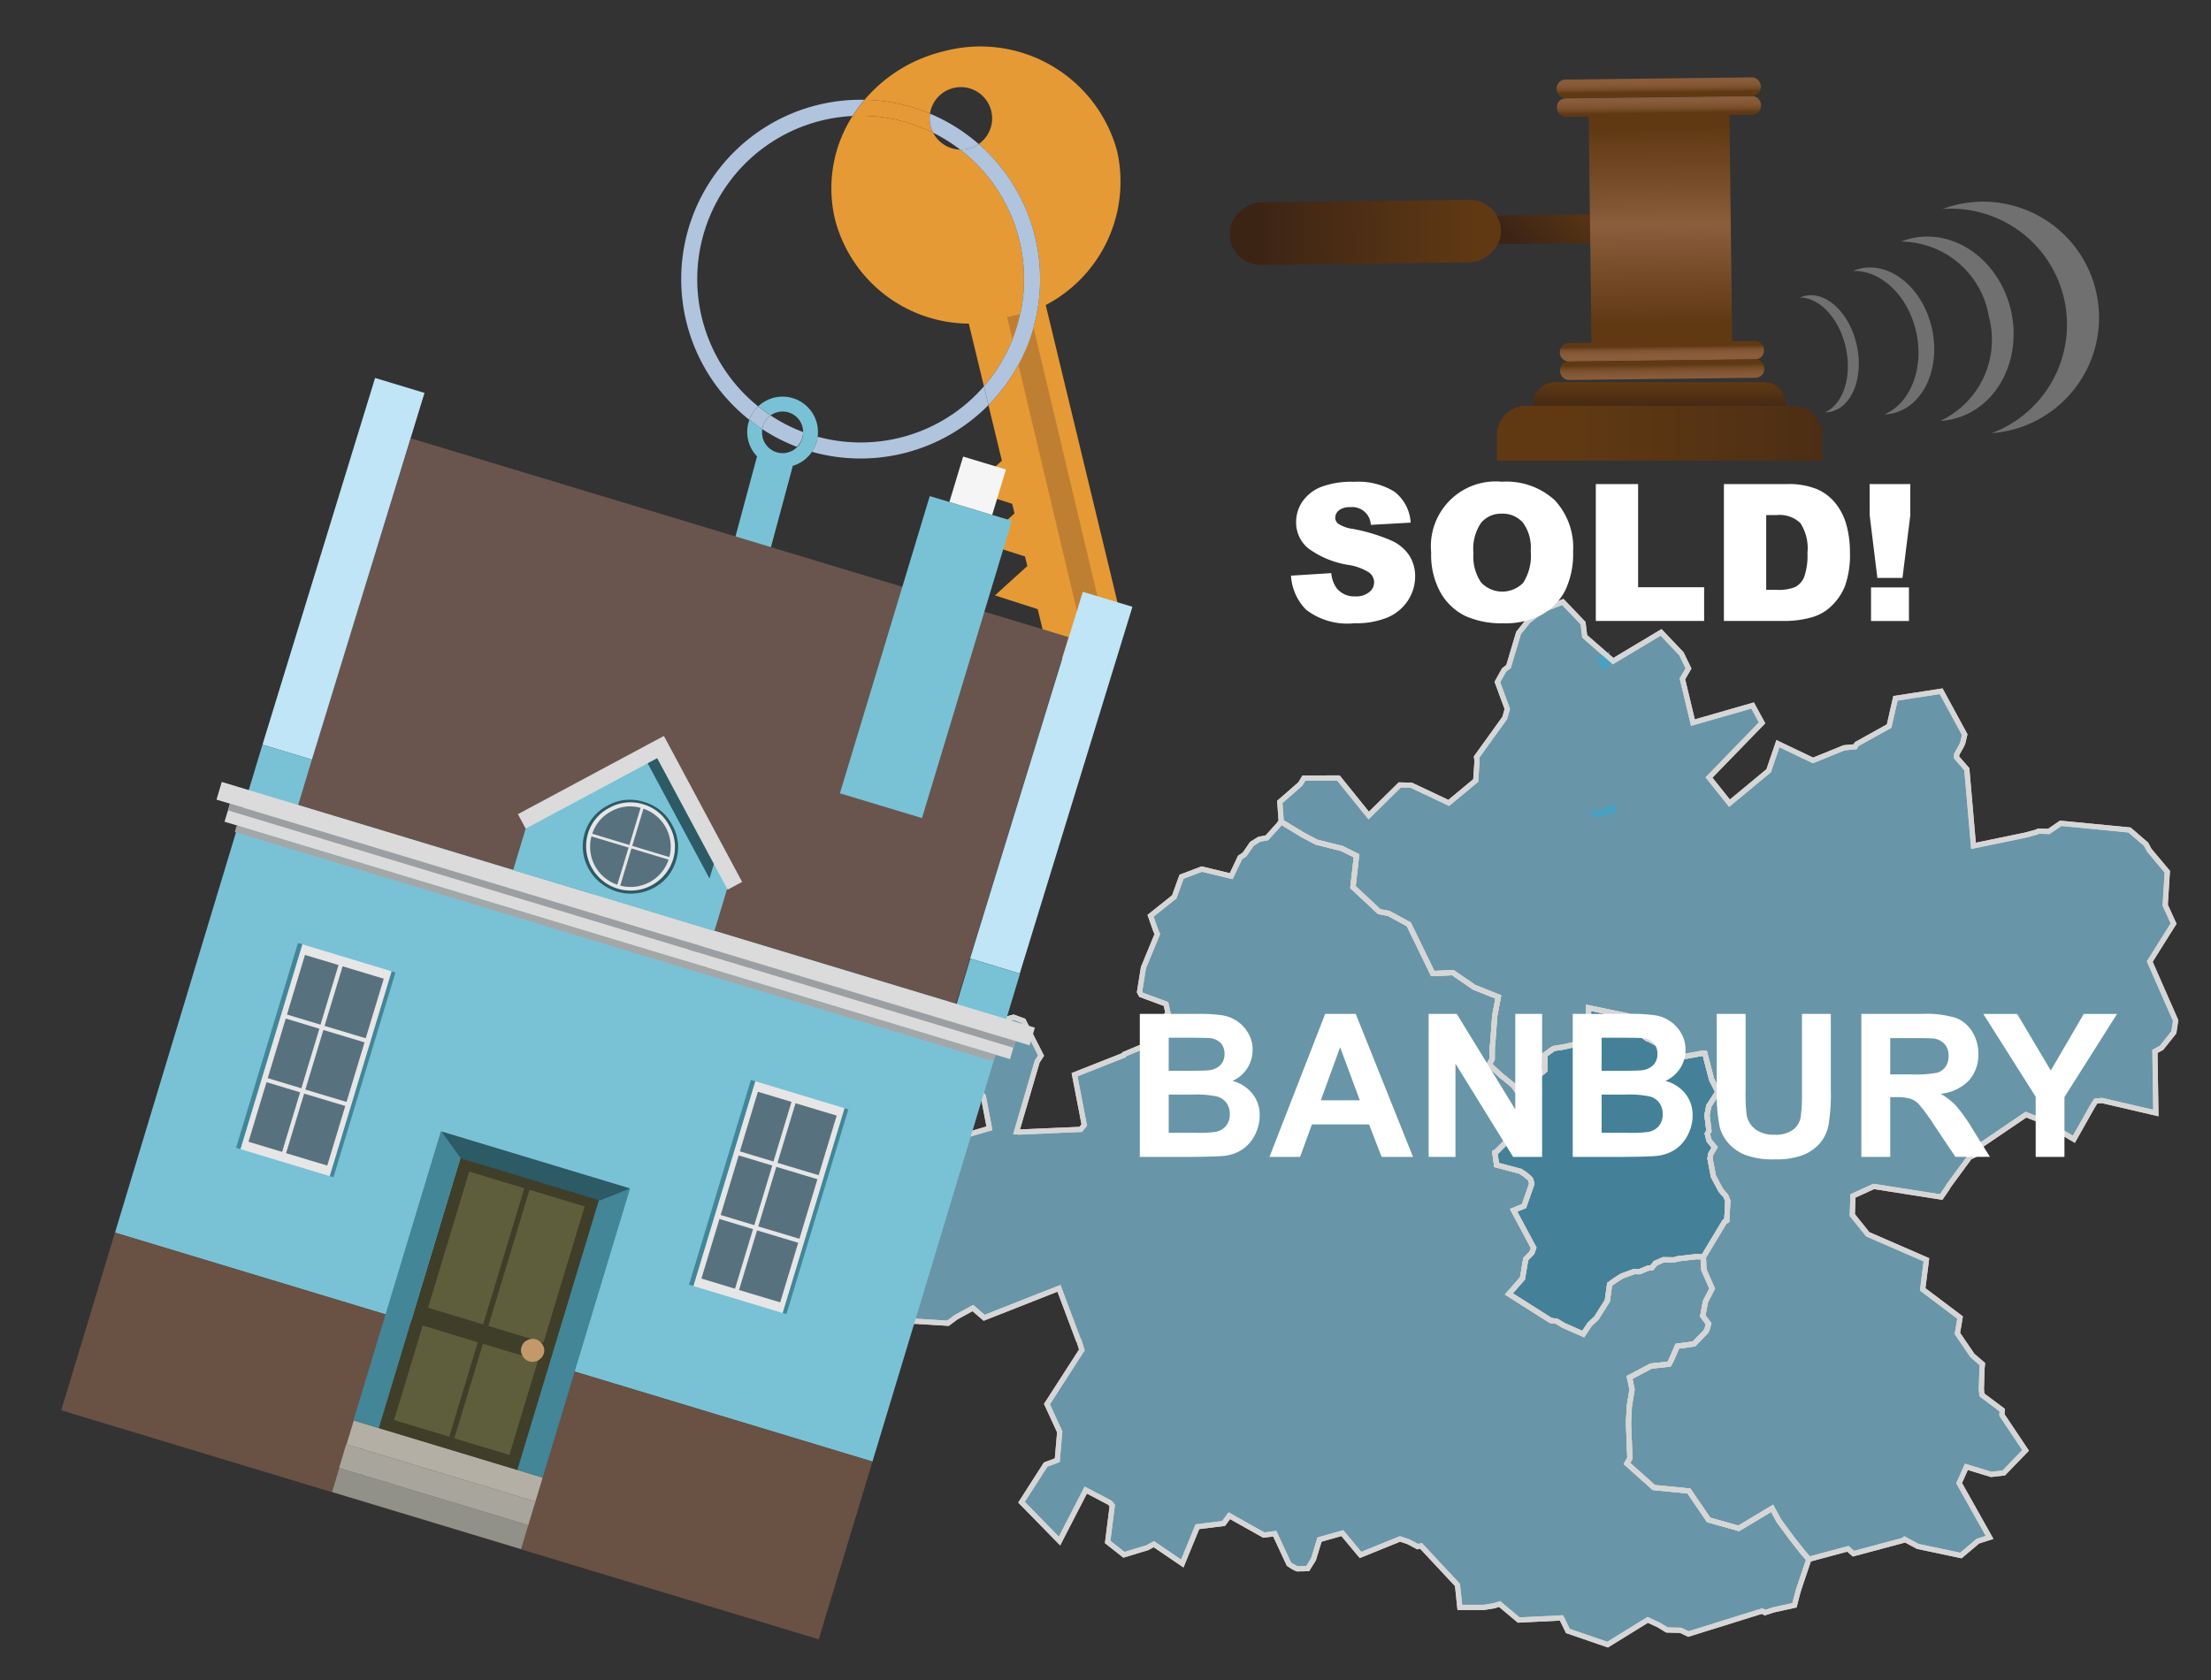 <svg xmlns="http://www.w3.org/2000/svg" xmlns:xlink="http://www.w3.org/1999/xlink" width="125" height="95" viewBox="0 0 125 95"><rect x="0" y="0" width="125" height="95" fill="#333333" stroke="none"/><defs><style>.cls-1{opacity:0.8;}.cls-2{fill:#76afc6;}.cls-2,.cls-3,.cls-5{stroke:#fff;stroke-miterlimit:10;stroke-width:0.293px;}.cls-3{fill:#4995b3;}.cls-4{fill:#42beee;}.cls-10,.cls-5{fill:none;}.cls-6{isolation:isolate;}.cls-40,.cls-7{fill:#fff;}.cls-8{fill:#e69a35;}.cls-9{fill:#b0c4de;}.cls-11{fill:#79c2d5;}.cls-12{fill:#bf7f32;}.cls-13{fill:#69554e;}.cls-14{fill:#bfe5f6;}.cls-15{fill:#695143;}.cls-16{fill:#f5f5f5;}.cls-17{fill:#428698;}.cls-18{fill:#e6e6e6;}.cls-19{fill:#58717f;}.cls-20{fill:#b3afa4;}.cls-21{fill:#a8a69c;}.cls-22{fill:#929189;}.cls-23{fill:#3f3e28;}.cls-24{fill:#5e5e3c;}.cls-25{fill:#c3996b;}.cls-26{fill:#2c5a65;}.cls-27{fill:#dadbda;}.cls-28{fill:#a4a7a8;}.cls-29{fill:#9c9fa1;}.cls-30{fill:url(#linear-gradient);}.cls-31,.cls-37,.cls-38,.cls-40{fill-rule:evenodd;}.cls-31{fill:url(#linear-gradient-2);}.cls-32{fill:url(#linear-gradient-3);}.cls-33{fill:url(#linear-gradient-4);}.cls-34{fill:url(#linear-gradient-5);}.cls-35{fill:url(#linear-gradient-6);}.cls-36{fill:url(#linear-gradient-7);}.cls-37{fill:url(#linear-gradient-8);}.cls-38{fill:url(#linear-gradient-9);}.cls-39{opacity:0.3;}</style><linearGradient id="linear-gradient" x1="476.46" y1="-1216.718" x2="476.46" y2="-1204.495" gradientTransform="translate(-399.275 1223.57)" gradientUnits="userSpaceOnUse"><stop offset="0" stop-color="#603913"/><stop offset="0.791" stop-color="#442915"/><stop offset="1" stop-color="#3c2415"/></linearGradient><linearGradient id="linear-gradient-2" x1="208.288" y1="1504.766" x2="208.288" y2="1510.059" gradientTransform="translate(992.614 -1211.244) rotate(44.312)" xlink:href="#linear-gradient"/><linearGradient id="linear-gradient-3" x1="-1616.043" y1="2999.902" x2="-1616.043" y2="3010.92" gradientTransform="translate(1464.353 -2992.63) scale(0.848 1)" gradientUnits="userSpaceOnUse"><stop offset="0" stop-color="#603913"/><stop offset="0.333" stop-color="#7c512d"/><stop offset="0.495" stop-color="#8b5e3c"/><stop offset="1" stop-color="#603913"/></linearGradient><linearGradient id="linear-gradient-4" x1="468.418" y1="-748.178" x2="469.897" y2="-748.178" gradientTransform="matrix(0, 1, -0.848, 0, -540.697, -463.518)" gradientUnits="userSpaceOnUse"><stop offset="0" stop-color="#8b5e3c"/><stop offset="0.513" stop-color="#895c3a"/><stop offset="0.712" stop-color="#825634"/><stop offset="0.856" stop-color="#764c28"/><stop offset="0.974" stop-color="#653d18"/><stop offset="1" stop-color="#603913"/></linearGradient><linearGradient id="linear-gradient-5" x1="467.495" y1="-748.178" x2="468.728" y2="-748.178" gradientTransform="matrix(0, 1, -0.848, 0, -540.71, -463.518)" xlink:href="#linear-gradient-4"/><linearGradient id="linear-gradient-6" x1="484.055" y1="-748.178" x2="483.105" y2="-748.178" gradientTransform="matrix(0, 1, -0.848, 0, -540.531, -463.519)" xlink:href="#linear-gradient-4"/><linearGradient id="linear-gradient-7" x1="485.644" y1="-748.178" x2="484.152" y2="-748.178" gradientTransform="matrix(0, 1, -0.848, 0, -540.518, -463.519)" xlink:href="#linear-gradient-4"/><linearGradient id="linear-gradient-8" x1="93.826" y1="23.419" x2="93.826" y2="21.643" gradientUnits="userSpaceOnUse"><stop offset="0" stop-color="#3c2415"/><stop offset="1" stop-color="#603913"/></linearGradient><linearGradient id="linear-gradient-9" x1="115.343" y1="24.494" x2="89.023" y2="24.494" xlink:href="#linear-gradient-8"/></defs><g id="Layer_1" data-name="Layer 1"><g class="cls-1"><g id="districtpaths"><path id="OX-15_districtpath" data-name="OX-15 districtpath" class="cls-2" d="M100.272,91.034l-.487.157-.159-.09-4.172,1.3-.437-.211-.778-.019L93.8,91.9l-.645-.3L90.887,93l-2.247-.773-.36-.737-2.418.119L84.777,90.7l-.3.1-.571.093-1.374,0L82.4,89.627l-2.063-2.212-.188.044-.532-.282-.464-.154-2.235.906-1.028-1.235-1.29.366-.341,1.115-.329.526-.584.013-.117-.048-.189-.107-.171-.115-.8-1.718-.62.079L69.5,85.71l-.327.441-1.478.182-.854,2.08,0,0-1.606-1.093-.372.2-1.322.4-.918-.724.258-2.058-.127-.16-1.369-.717L59.9,87.141l-2.147-2.194,1.362-2.128.658-.247.139-1.607L59.19,79.4l1.973-3.064L61,75.815l-.025-.022-1.106-2.941-4.229,1.665L55,73.967l-.953.521-.451.338-1.9-.117-.082.033-.126-.014-.716-.287-.5-.473-.471-.485.315-2.162-.086-.316.456-.869.01-.657-.23-.969.34-1.044.038-.657,1.464-2.5.216-.121.559.153.736.143,2.319-.681L55.594,62l-.865-1.115.039-.133L55.853,57.9l1.448-.379.561.206.995,1.965-.218.334-1.167,3.978.162.011,3.466-.151.2-.248-.549-2.845,2.787-1.1.023-.055,1.133-.476,1.338-1.86-.111-.506-1.411-.522-.085-.161.219-1.37.785-1.9-.1-.235-.282-.8,1.343-1.073.409-1.136,1.144-.433,1.665.4.5-1.056.257-.173.414-.6.411-.255.436-.084.623-.69.178-.223,1.267.768.735.384,1.423.356.835.416-.2,1.772,1.484,1.385.537.1,1.137.62L81,55.051,82.136,55l1.208.823,1.363.543-.2,1.063-.117,1.592-.023.154-.007.716-.169.3.647.6.712.577.375.546.161.281.026.1.037.071-.172.538.077.547-.342.576-.223.176-.284.319-.579.579-.116.07.1.676v.028l1.324.35.044.021.251.165.258.222.064.091.047.224L86.162,68.2l-.59.243,1.134,2.122-.1.279-.35.362-.185,1.085-.77.88,2.368,1.5.349.05.368.226,1.119.493.358-.543.39-.369.611-.967L91,72.626l.044-.027.079-.064.274-.192.307-.191.688-.25.306.007.462-.194.23-.029.169-.206.028-.047.463-.2.6.008.211-.062,1.059-.123.389.022.025.719.466,1.07-.377.734-.151.809.329.447-.085.3-.074.149-.673.69-.939.123-.346.8-.115.21-.045.008-.983.107-1.211.642.042.184.1.5-.156.964-.044.925.077,1.994-.165.3,1.52,1.356,1.982.195L96.6,85.948l1.694.472.157-.087,1.736-1.043.386.708.738,1.007.629.8.325.365-.558,1.654-.09.31-.164.64Z"/><path id="OX-16_districtpath" data-name="OX-16 districtpath" class="cls-3" d="M86.162,68.2l.437-1.248-.047-.224-.064-.091-.258-.222-.251-.165-.044-.021-1.324-.35v-.028l-.1-.676.116-.07.579-.579.284-.319.223-.176.342-.576-.077-.547.172-.538-.037-.071-.026-.1.813-.374.024-.228.057-.039-.106-.247h0l-.02.014-.483.009L86,61.3l.729-.266.617-.52-.011-.861.461-.329.072-.033.095-.02.415-.059,1.041-.235.2-.229.175-.652.02-1.1,2.261.466.265.115.02.016.287.809.517.359.055,0,1.386.74.674.236.98-.177.123,0,.384,1.485.355.71-.515.79-.1.518.109.894-.089.161.092.373.319.392-.224.39-.037.249.191,1,.415.78.295.345.107.271-.006.081-.056,1.028-.125.068L96.3,71.08l-.389-.022-1.059.123-.211.062-.6-.008-.463.2-.028.047-.169.206-.23.029-.462.194-.306-.007-.688.25-.307.191-.274.192-.079.064L91,72.626l-.128.932-.611.967-.39.369-.358.543-1.119-.493-.368-.226-.349-.05-2.368-1.5.77-.88L86.26,71.2l.35-.362.1-.279L85.572,68.44Z"/><path id="OX-17_districtpath" data-name="OX-17 districtpath" class="cls-2" d="M96.38,59.552l-.123,0-.98.177-.674-.236-1.386-.74-.055,0-.517-.359-.287-.809-.02-.016-.265-.115-2.261-.466-.02,1.1-.175.652-.2.229-1.041.235-.415.059-.095.02-.072.033-.461.329.011.861-.617.52L86,61.3l.377.038.483-.009.02-.014h0l.106.247-.057.039-.024.228-.813.374-.161-.281-.375-.546L84.84,60.8l-.647-.6.169-.3.007-.716.023-.154.117-1.592.2-1.063-1.363-.543L82.136,55,81,55.051l-1.347-2.777-1.137-.62-.537-.1-1.484-1.385.2-1.772-.835-.416-1.423-.356-.735-.384-1.267-.768-.081-1.127,1.159-1.01L73.717,44l1.949-.008,1.715,2.124,1.754-1.728.653.014,2.117,1,1.526-1.264.073-1.1-.025-.227L85.071,40.6l.012-.035.132-.48-.56-1.517.375-.678.257-.2.567-1.9.535-.667.817-.632,1.148-.453L89.5,35.236l.09.748,1.606,1.4,2.714-1.624,1.15,1.211.4.829-.344.587.594,2.476,3.375-.969.534.982-3,3.09,1.159,1.453,2.214-1.834.524-1.533L102.5,43l1.757-.714.618-.058.1-.154,1.827-1.014.359-1.572,2.583-.4,1.333,2.453-.1.428-.067.172-.292.526,0,.166.578.664.376,4.334,2.945-.609.648-.176.075-.046.589.017.673-.461,3.891.377.939.809.175.332,1.023,1.22-.119,1.895.474,1.037-1.348,2.149L123,57.707l-.1.671-.7.876-.37.2.053,3.484-3.038-.706-.353.027-.158.239-1.086,1.926-1.677-.994-1.033-.4-2.6,1.765-.193.441-.165.1-.226.1-1.188,1.616-.064.117-.357.52-3.814-.6-1.174.538-.036,1.08.873,1.088,3.317,1.444-.211,1.671,2.114,1.594-.152.9.848,1.244.568.49-.022.224-.039,1.183.025.272.02.073,1.132.846-.013.278,1.338,2-1.233,1.277-.715.082-1.4-.428-.411.921,1.724,3.072-.661.208-.963.813-2.431-.513-.75-.4-.045.044-.01.007-2.838.759-.314-.275-2.2.589-.325-.365-.629-.8L100.575,86l-.386-.708-1.736,1.043-.157.087L96.6,85.948l-1.118-1.634L93.5,84.119l-1.52-1.356.165-.3-.077-1.994.044-.925.156-.964-.1-.5-.042-.184,1.211-.642.983-.107.045-.008.115-.21.346-.8L95.764,76l.673-.69.074-.149.085-.3-.329-.447.151-.809.377-.734-.466-1.07L96.3,71.08,97.5,69.087l.125-.068.056-1.028.006-.081-.107-.271-.295-.345-.415-.78-.191-1,.037-.249.224-.39-.319-.392-.092-.373.089-.161-.109-.894.1-.518.515-.79-.355-.71Z"/></g><g class="cls-1"><polygon class="cls-4" points="90.978 37.116 90.98 36.838 90.74 36.981 90.987 37.196 90.978 37.116"/><polygon class="cls-4" points="90.498 45.805 90.394 45.88 90.164 45.802 90.036 45.75 89.984 45.826 89.957 45.952 90.059 46.105 90.237 46.232 90.443 46.209 90.88 46.061 91.266 45.989 91.395 45.914 91.245 45.433 90.498 45.805"/><polygon class="cls-4" points="90.262 37.291 90.613 37.944 91.077 37.496 91.002 37.318 90.987 37.196 90.74 36.981 90.645 37.037 90.262 37.291"/></g><g id="districtpaths-2" data-name="districtpaths"><path id="OX-15_districtpath-2" data-name="OX-15 districtpath" class="cls-5" d="M100.272,91.034l-.487.157-.159-.09-4.172,1.3-.437-.211-.778-.019L93.8,91.9l-.645-.3L90.887,93l-2.247-.773-.36-.737-2.418.119L84.777,90.7l-.3.1-.571.093-1.374,0L82.4,89.627l-2.063-2.212-.188.044-.532-.282-.464-.154-2.235.906-1.028-1.235-1.29.366-.341,1.115-.329.526-.584.013-.117-.048-.189-.107-.171-.115-.8-1.718-.62.079L69.5,85.71l-.327.441-1.478.182-.854,2.08,0,0-1.606-1.093-.372.2-1.322.4-.918-.724.258-2.058-.127-.16-1.369-.717L59.9,87.141l-2.147-2.194,1.362-2.128.658-.247.139-1.607L59.19,79.4l1.973-3.064L61,75.815l-.025-.022-1.106-2.941-4.229,1.665L55,73.967l-.953.521-.451.338-1.9-.117-.082.033-.126-.014-.716-.287-.5-.473-.471-.485.315-2.162-.086-.316.456-.869.01-.657-.23-.969.34-1.044.038-.657,1.464-2.5.216-.121.559.153.736.143,2.319-.681L55.594,62l-.865-1.115.039-.133L55.853,57.9l1.448-.379.561.206.995,1.965-.218.334-1.167,3.978.162.011,3.466-.151.2-.248-.549-2.845,2.787-1.1.023-.055,1.133-.476,1.338-1.86-.111-.506-1.411-.522-.085-.161.219-1.37.785-1.9-.1-.235-.282-.8,1.343-1.073.409-1.136,1.144-.433,1.665.4.5-1.056.257-.173.414-.6.411-.255.436-.084.623-.69.178-.223,1.267.768.735.384,1.423.356.835.416-.2,1.772,1.484,1.385.537.1,1.137.62L81,55.051,82.136,55l1.208.823,1.363.543-.2,1.063-.117,1.592-.023.154-.007.716-.169.3.647.6.712.577.375.546.161.281.026.1.037.071-.172.538.077.547-.342.576-.223.176-.284.319-.579.579-.116.07.1.676v.028l1.324.35.044.021.251.165.258.222.064.091.047.224L86.162,68.2l-.59.243,1.134,2.122-.1.279-.35.362-.185,1.085-.77.88,2.368,1.5.349.05.368.226,1.119.493.358-.543.39-.369.611-.967L91,72.626l.044-.027.079-.064.274-.192.307-.191.688-.25.306.007.462-.194.23-.029.169-.206.028-.047.463-.2.6.008.211-.062,1.059-.123.389.022.025.719.466,1.07-.377.734-.151.809.329.447-.085.3-.074.149-.673.69-.939.123-.346.8-.115.21-.045.008-.983.107-1.211.642.042.184.1.5-.156.964-.044.925.077,1.994-.165.3,1.52,1.356,1.982.195L96.6,85.948l1.694.472.157-.087,1.736-1.043.386.708.738,1.007.629.8.325.365-.558,1.654-.09.31-.164.64Z"/><path id="OX-16_districtpath-2" data-name="OX-16 districtpath" class="cls-5" d="M86.162,68.2l.437-1.248-.047-.224-.064-.091-.258-.222-.251-.165-.044-.021-1.324-.35v-.028l-.1-.676.116-.07.579-.579.284-.319.223-.176.342-.576-.077-.547.172-.538-.037-.071-.026-.1.813-.374.024-.228.057-.039-.106-.247h0l-.02.014-.483.009L86,61.3l.729-.266.617-.52-.011-.861.461-.329.072-.033.095-.02.415-.059,1.041-.235.2-.229.175-.652.02-1.1,2.261.466.265.115.02.016.287.809.517.359.055,0,1.386.74.674.236.98-.177.123,0,.384,1.485.355.71-.515.79-.1.518.109.894-.089.161.092.373.319.392-.224.39-.037.249.191,1,.415.78.295.345.107.271-.006.081-.056,1.028-.125.068L96.3,71.08l-.389-.022-1.059.123-.211.062-.6-.008-.463.2-.028.047-.169.206-.23.029-.462.194-.306-.007-.688.25-.307.191-.274.192-.079.064L91,72.626l-.128.932-.611.967-.39.369-.358.543-1.119-.493-.368-.226-.349-.05-2.368-1.5.77-.88L86.26,71.2l.35-.362.1-.279L85.572,68.44Z"/><path id="OX-17_districtpath-2" data-name="OX-17 districtpath" class="cls-5" d="M96.38,59.552l-.123,0-.98.177-.674-.236-1.386-.74-.055,0-.517-.359-.287-.809-.02-.016-.265-.115-2.261-.466-.02,1.1-.175.652-.2.229-1.041.235-.415.059-.095.02-.072.033-.461.329.011.861-.617.52L86,61.3l.377.038.483-.009.02-.014h0l.106.247-.057.039-.024.228-.813.374-.161-.281-.375-.546L84.84,60.8l-.647-.6.169-.3.007-.716.023-.154.117-1.592.2-1.063-1.363-.543L82.136,55,81,55.051l-1.347-2.777-1.137-.62-.537-.1-1.484-1.385.2-1.772-.835-.416-1.423-.356-.735-.384-1.267-.768-.081-1.127,1.159-1.01L73.717,44l1.949-.008,1.715,2.124,1.754-1.728.653.014,2.117,1,1.526-1.264.073-1.1-.025-.227L85.071,40.6l.012-.035.132-.48-.56-1.517.375-.678.257-.2.567-1.9.535-.667.817-.632,1.148-.453L89.5,35.236l.09.748,1.606,1.4,2.714-1.624,1.15,1.211.4.829-.344.587.594,2.476,3.375-.969.534.982-3,3.09,1.159,1.453,2.214-1.834.524-1.533L102.5,43l1.757-.714.618-.058.1-.154,1.827-1.014.359-1.572,2.583-.4,1.333,2.453-.1.428-.067.172-.292.526,0,.166.578.664.376,4.334,2.945-.609.648-.176.075-.046.589.017.673-.461,3.891.377.939.809.175.332,1.023,1.22-.119,1.895.474,1.037-1.348,2.149L123,57.707l-.1.671-.7.876-.37.2.053,3.484-3.038-.706-.353.027-.158.239-1.086,1.926-1.677-.994-1.033-.4-2.6,1.765-.193.441-.165.1-.226.1-1.188,1.616-.064.117-.357.52-3.814-.6-1.174.538-.036,1.08.873,1.088,3.317,1.444-.211,1.671,2.114,1.594-.152.9.848,1.244.568.49-.022.224-.039,1.183.025.272.02.073,1.132.846-.013.278,1.338,2-1.233,1.277-.715.082-1.4-.428-.411.921,1.724,3.072-.661.208-.963.813-2.431-.513-.75-.4-.045.044-.01.007-2.838.759-.314-.275-2.2.589-.325-.365-.629-.8L100.575,86l-.386-.708-1.736,1.043-.157.087L96.6,85.948l-1.118-1.634L93.5,84.119l-1.52-1.356.165-.3-.077-1.994.044-.925.156-.964-.1-.5-.042-.184,1.211-.642.983-.107.045-.008.115-.21.346-.8L95.764,76l.673-.69.074-.149.085-.3-.329-.447.151-.809.377-.734-.466-1.07L96.3,71.08,97.5,69.087l.125-.068.056-1.028.006-.081-.107-.271-.295-.345-.415-.78-.191-1,.037-.249.224-.39-.319-.392-.092-.373.089-.161-.109-.894.1-.518.515-.79-.355-.71Z"/></g></g><g id="EN-ENFIELD_towntext" data-name="EN-ENFIELD towntext" class="cls-6"><path class="cls-7" d="M64.44,57.333h3.232a9.217,9.217,0,0,1,1.432.081,2.044,2.044,0,0,1,1.465,1.009,1.838,1.838,0,0,1,.248.946,1.914,1.914,0,0,1-1.137,1.754,2.132,2.132,0,0,1,1.137.734,1.946,1.946,0,0,1,.4,1.219,2.417,2.417,0,0,1-.256,1.073,2.161,2.161,0,0,1-.7.833,2.324,2.324,0,0,1-1.095.383q-.408.045-1.969.055H64.44Zm1.633,1.347v1.87h1.07c.637,0,1.031-.009,1.187-.028a1.074,1.074,0,0,0,.659-.29.856.856,0,0,0,.239-.631.883.883,0,0,0-.207-.61.937.937,0,0,0-.614-.284q-.243-.027-1.4-.027Zm0,3.216v2.162h1.511a7.274,7.274,0,0,0,1.121-.05,1.013,1.013,0,0,0,.592-.322A.992.992,0,0,0,69.526,63a1.059,1.059,0,0,0-.176-.618,1,1,0,0,0-.511-.37,5.567,5.567,0,0,0-1.448-.115Z"/><path class="cls-7" d="M79.885,65.42H78.109L77.4,63.583H74.17L73.5,65.42H71.771l3.149-8.087h1.727Zm-3.006-3.2-1.114-3-1.093,3Z"/><path class="cls-7" d="M80.769,65.42V57.333h1.588l3.31,5.4v-5.4h1.517V65.42H85.545l-3.259-5.273V65.42Z"/><path class="cls-7" d="M88.916,57.333h3.232a9.226,9.226,0,0,1,1.432.081,2.045,2.045,0,0,1,1.464,1.009,1.838,1.838,0,0,1,.248.946,1.911,1.911,0,0,1-1.136,1.754,2.125,2.125,0,0,1,1.136.734,1.947,1.947,0,0,1,.4,1.219,2.4,2.4,0,0,1-.257,1.073,2.158,2.158,0,0,1-.7.833,2.324,2.324,0,0,1-1.1.383q-.406.045-1.969.055H88.916Zm1.632,1.347v1.87h1.071q.954,0,1.186-.028a1.074,1.074,0,0,0,.659-.29.853.853,0,0,0,.24-.631.888.888,0,0,0-.207-.61.938.938,0,0,0-.615-.284q-.243-.027-1.4-.027Zm0,3.216v2.162H92.06a7.249,7.249,0,0,0,1.12-.05,1.016,1.016,0,0,0,.593-.322A1,1,0,0,0,94,63a1.059,1.059,0,0,0-.175-.618,1,1,0,0,0-.511-.37,5.572,5.572,0,0,0-1.448-.115Z"/><path class="cls-7" d="M97.057,57.333H98.69v4.38a9.187,9.187,0,0,0,.06,1.352,1.314,1.314,0,0,0,.5.8,1.744,1.744,0,0,0,1.079.3,1.638,1.638,0,0,0,1.047-.285,1.118,1.118,0,0,0,.425-.7,9.035,9.035,0,0,0,.073-1.374V57.333h1.632v4.248a11.039,11.039,0,0,1-.132,2.058,2.267,2.267,0,0,1-.489,1.015,2.466,2.466,0,0,1-.951.659,4.134,4.134,0,0,1-1.556.245,4.479,4.479,0,0,1-1.756-.267,2.518,2.518,0,0,1-.947-.695,2.242,2.242,0,0,1-.458-.9,9.861,9.861,0,0,1-.16-2.052Z"/><path class="cls-7" d="M105.232,65.42V57.333h3.436a5.85,5.85,0,0,1,1.884.219,1.856,1.856,0,0,1,.941.775,2.331,2.331,0,0,1,.353,1.274,2.162,2.162,0,0,1-.535,1.5,2.565,2.565,0,0,1-1.6.748,3.8,3.8,0,0,1,.874.678,9.1,9.1,0,0,1,.93,1.313l.987,1.577H110.55l-1.18-1.759a11.465,11.465,0,0,0-.861-1.189,1.254,1.254,0,0,0-.491-.336,2.676,2.676,0,0,0-.822-.092h-.331V65.42Zm1.633-4.666h1.208a6.192,6.192,0,0,0,1.468-.1.884.884,0,0,0,.458-.342,1.055,1.055,0,0,0,.165-.606.975.975,0,0,0-.218-.66,1,1,0,0,0-.615-.317q-.2-.027-1.192-.027h-1.274Z"/><path class="cls-7" d="M115.089,65.42v-3.4l-2.962-4.684h1.915l1.9,3.2,1.864-3.2h1.881l-2.973,4.7V65.42Z"/></g></g><g id="house_hammer" data-name="house+hammer"><path class="cls-8" d="M52.756,7.505a1.761,1.761,0,0,1-.178-1.079,10.1,10.1,0,0,0-3.7-.782,8.268,8.268,0,0,0-.671.916c.151-.007.3-.011.457-.011A9.2,9.2,0,0,1,52.756,7.505Z"/><path class="cls-9" d="M48.66,5.641a10.143,10.143,0,0,0-6.295,18.1,2,2,0,0,1,.5-.76A9.236,9.236,0,0,1,48.2,6.56a8.268,8.268,0,0,1,.671-.916C48.8,5.642,48.731,5.641,48.66,5.641Z"/><path class="cls-8" d="M59.12,17.25a7.872,7.872,0,0,0,4.039-8.694,8.009,8.009,0,0,0-9.8-5.657,8.446,8.446,0,0,0-4.482,2.745,10.1,10.1,0,0,1,3.7.782,1.767,1.767,0,1,1,2.754,1.719,10.142,10.142,0,0,1,.551,14.76l.76,3.149-.7.63-1.136,1.028,1.459.469.96.309.131.542-.7.63L55.531,30.69l1.459.469.96.309.13.542-.7.63L56.25,33.668l1.458.469.96.309.488,2.021L62.044,38.9l1.461-3.483Z"/><path class="cls-8" d="M54.285,8.46a1.77,1.77,0,0,1-1.529-.955,9.2,9.2,0,0,0-4.1-.956c-.153,0-.306,0-.457.011a7.581,7.581,0,0,0-.991,5.845A7.87,7.87,0,0,0,54.771,18.3l.856,3.547A9.235,9.235,0,0,0,54.285,8.46Z"/><path class="cls-10" d="M44.243,23.27a1.153,1.153,0,0,0-.678.219,9.185,9.185,0,0,0,1.839.94A1.161,1.161,0,0,0,44.243,23.27Z"/><path class="cls-10" d="M46.244,24.43a1.948,1.948,0,0,1-.018.266,9.243,9.243,0,1,0-3.359-1.718,2,2,0,0,1,3.377,1.452Z"/><path class="cls-9" d="M43.094,24.266a10.136,10.136,0,0,0,1.954,1,1.156,1.156,0,0,0,.356-.835h0a9.185,9.185,0,0,1-1.839-.94A1.16,1.16,0,0,0,43.094,24.266Z"/><path class="cls-9" d="M43.565,23.489q-.361-.24-.7-.511a2,2,0,0,0-.5.76c.235.187.478.362.729.528A1.16,1.16,0,0,1,43.565,23.489Z"/><path class="cls-11" d="M44.243,22.429a2,2,0,0,0-1.376.549q.336.271.7.511a1.161,1.161,0,0,1,1.839.94h0a1.161,1.161,0,1,1-2.321,0,1.255,1.255,0,0,1,.011-.164c-.251-.166-.494-.341-.729-.528a1.993,1.993,0,0,0,.433,2.07l-1.553,5.767,2.022.541,1.554-5.773A1.988,1.988,0,0,0,46.226,24.7a1.948,1.948,0,0,0,.018-.266A2,2,0,0,0,44.243,22.429Z"/><path class="cls-12" d="M61.932,35.3l-.358.085A.477.477,0,0,1,61,35.032l-4.063-17.1,1.286-.3,4.063,17.1A.478.478,0,0,1,61.932,35.3Z"/><path class="cls-10" d="M56.043,6.278a1.767,1.767,0,0,0-3.465.148,10.152,10.152,0,0,1,2.754,1.719A1.766,1.766,0,0,0,56.043,6.278Z"/><path class="cls-10" d="M54.285,8.46a9.221,9.221,0,0,0-1.529-.955A1.77,1.77,0,0,0,54.285,8.46Z"/><path class="cls-9" d="M52.607,7.107a1.738,1.738,0,0,0,.149.4,9.221,9.221,0,0,1,1.529.955,1.764,1.764,0,0,0,1.047-.315,10.152,10.152,0,0,0-2.754-1.719A1.746,1.746,0,0,0,52.607,7.107Z"/><path class="cls-9" d="M48.66,25.02a9.259,9.259,0,0,1-2.434-.324,1.992,1.992,0,0,1-.323.853,10.16,10.16,0,0,0,9.98-2.644l-.256-1.059A9.212,9.212,0,0,1,48.66,25.02Z"/><path class="cls-9" d="M55.332,8.145a1.764,1.764,0,0,1-1.047.315,9.235,9.235,0,0,1,1.342,13.386l.256,1.059a10.142,10.142,0,0,0-.551-14.76Z"/><g id="Symbol_9_0_Layer2_0_MEMBER_8_MEMBER_0_FILL" data-name="Symbol 9 0 Layer2 0 MEMBER 8 MEMBER 0 FILL"><path class="cls-13" d="M23.228,24.785,16.817,45.51,54.043,56.763l6.37-20.737Z"/></g><g id="Symbol_9_0_Layer2_0_MEMBER_8_MEMBER_1_FILL" data-name="Symbol 9 0 Layer2 0 MEMBER 8 MEMBER 1 FILL"><path class="cls-14" d="M24,22.218l-2.794-.845L14.839,42.11l2.794.845Z"/></g><g id="Symbol_9_0_Layer2_0_MEMBER_8_MEMBER_2_FILL" data-name="Symbol 9 0 Layer2 0 MEMBER 8 MEMBER 2 FILL"><path class="cls-14" d="M61.216,33.466,54.845,54.2l2.808.849,6.371-20.737Z"/></g><g id="Symbol_9_0_Layer2_0_MEMBER_8_MEMBER_3_FILL" data-name="Symbol 9 0 Layer2 0 MEMBER 8 MEMBER 3 FILL"><path class="cls-11" d="M57.667,55.056l-2.808-.849-.776,2.568L16.857,45.522l.776-2.567-2.794-.845L6.5,69.708,49.324,82.654Z"/></g><g id="Symbol_9_0_Layer2_0_MEMBER_8_MEMBER_4_FILL" data-name="Symbol 9 0 Layer2 0 MEMBER 8 MEMBER 4 FILL"><path class="cls-15" d="M6.5,69.695,3.461,79.75,46.288,92.7l3.04-10.055Z"/></g><g id="Symbol_9_0_Layer2_0_MEMBER_8_MEMBER_5_FILL" data-name="Symbol 9 0 Layer2 0 MEMBER 8 MEMBER 5 FILL"><path class="cls-11" d="M52.125,46.26l5.08-16.808-4.64-1.4-5.08,16.808Z"/></g><g id="Symbol_9_0_Layer2_0_MEMBER_8_MEMBER_6_FILL" data-name="Symbol 9 0 Layer2 0 MEMBER 8 MEMBER 6 FILL"><path class="cls-16" d="M56.872,26.549l-2.421-.731-.776,2.567,2.42.732Z"/></g><g id="Symbol_9_0_Layer2_0_MEMBER_8_MEMBER_7_MEMBER_0_FILL" data-name="Symbol 9 0 Layer2 0 MEMBER 8 MEMBER 7 MEMBER 0 FILL"><path class="cls-17" d="M47.962,62.732l-.254-.077-3.5,11.58.254.076Z"/></g><g id="Symbol_9_0_Layer2_0_MEMBER_8_MEMBER_7_MEMBER_1_FILL" data-name="Symbol 9 0 Layer2 0 MEMBER 8 MEMBER 7 MEMBER 1 FILL"><path class="cls-17" d="M42.707,61.143l-.254-.076-3.5,11.579.254.077Z"/></g><g id="Symbol_9_0_Layer2_0_MEMBER_8_MEMBER_7_MEMBER_2_FILL" data-name="Symbol 9 0 Layer2 0 MEMBER 8 MEMBER 7 MEMBER 2 FILL"><path class="cls-18" d="M42.707,61.143l-3.5,11.58,5.041,1.524,3.5-11.58Z"/></g><g id="Symbol_9_0_Layer2_0_MEMBER_8_MEMBER_7_MEMBER_3_FILL" data-name="Symbol 9 0 Layer2 0 MEMBER 8 MEMBER 7 MEMBER 3 FILL"><path class="cls-19" d="M42.8,69.577l-1.018,3.369,2.326.7,1.019-3.37-2.327-.7m3.483-3.121,1.019-3.37-2.327-.7-1.019,3.37,2.327.7m-.069.227-2.326-.7-1.019,3.369,2.327.7,1.018-3.37m-4.452-1.346-1.019,3.37,1.9.574,1.018-3.37-1.9-.574m-1.088,3.6L39.655,72.3l1.9.574,1.018-3.37-1.9-.574m2.175-7.194-1.019,3.37,1.9.574,1.019-3.37Z"/></g><g id="Symbol_9_0_Layer2_0_MEMBER_8_MEMBER_8_MEMBER_0_FILL" data-name="Symbol 9 0 Layer2 0 MEMBER 8 MEMBER 8 MEMBER 0 FILL"><path class="cls-17" d="M22.357,54.992l-.254-.077L18.6,66.494l.254.077Z"/></g><g id="Symbol_9_0_Layer2_0_MEMBER_8_MEMBER_8_MEMBER_1_FILL" data-name="Symbol 9 0 Layer2 0 MEMBER 8 MEMBER 8 MEMBER 1 FILL"><path class="cls-17" d="M17.1,53.4l-.254-.077-3.5,11.58.254.076Z"/></g><g id="Symbol_9_0_Layer2_0_MEMBER_8_MEMBER_8_MEMBER_2_FILL" data-name="Symbol 9 0 Layer2 0 MEMBER 8 MEMBER 8 MEMBER 2 FILL"><path class="cls-18" d="M18.642,66.506l3.5-11.579L17.1,53.4,13.6,64.982Z"/></g><g id="Symbol_9_0_Layer2_0_MEMBER_8_MEMBER_8_MEMBER_3_FILL" data-name="Symbol 9 0 Layer2 0 MEMBER 8 MEMBER 8 MEMBER 3 FILL"><path class="cls-19" d="M15.068,61.194l-1.019,3.369,1.9.574,1.018-3.369-1.9-.574M19.52,62.54l-2.326-.7-1.019,3.37,2.327.7L19.52,62.54m-1.4-4.6,1.019-3.37L17.242,54l-1.018,3.37,1.9.574m-.068.227-1.9-.574-1.019,3.369,1.9.574,1.019-3.369m2.554.772-2.327-.7-1.019,3.369,2.327.7,1.019-3.369m1.087-3.6-2.327-.7L18.35,58.012l2.326.7Z"/></g><g id="Symbol_9_0_Layer2_0_MEMBER_8_MEMBER_9_FILL" data-name="Symbol 9 0 Layer2 0 MEMBER 8 MEMBER 9 FILL"><path class="cls-20" d="M30.271,84.906l.408-1.35L20,80.326l-.408,1.351Z"/></g><g id="Symbol_9_0_Layer2_0_MEMBER_8_MEMBER_10_FILL" data-name="Symbol 9 0 Layer2 0 MEMBER 8 MEMBER 10 FILL"><path class="cls-21" d="M29.866,86.243l.405-1.337-10.7-3.233-.4,1.337Z"/></g><g id="Symbol_9_0_Layer2_0_MEMBER_8_MEMBER_11_FILL" data-name="Symbol 9 0 Layer2 0 MEMBER 8 MEMBER 11 FILL"><path class="cls-22" d="M29.458,87.594l.408-1.351L19.183,83.014l-.408,1.35Z"/></g><g id="Symbol_9_0_Layer2_0_MEMBER_8_MEMBER_12_MEMBER_0_FILL" data-name="Symbol 9 0 Layer2 0 MEMBER 8 MEMBER 12 MEMBER 0 FILL"><path class="cls-23" d="M34.008,67.474,26.146,65.1,21.413,80.755l7.862,2.376Z"/></g><g id="Symbol_9_0_Layer2_0_MEMBER_8_MEMBER_12_MEMBER_1_MEMBER_0_FILL" data-name="Symbol 9 0 Layer2 0 MEMBER 8 MEMBER 12 MEMBER 1 MEMBER 0 FILL"><path class="cls-24" d="M27.315,74.892l2.328-7.7-3.116-.941L24.2,73.95Z"/></g><g id="Symbol_9_0_Layer2_0_MEMBER_8_MEMBER_12_MEMBER_1_MEMBER_1_FILL" data-name="Symbol 9 0 Layer2 0 MEMBER 8 MEMBER 12 MEMBER 1 MEMBER 1 FILL"><path class="cls-24" d="M29.937,67.279l-2.328,7.7,3.115.942,2.329-7.7Z"/></g><g id="Symbol_9_0_Layer2_0_MEMBER_8_MEMBER_12_MEMBER_2_MEMBER_0_FILL" data-name="Symbol 9 0 Layer2 0 MEMBER 8 MEMBER 12 MEMBER 2 MEMBER 0 FILL"><path class="cls-24" d="M25.4,81.243,27.012,75.9,23.9,74.953,22.279,80.3Z"/></g><g id="Symbol_9_0_Layer2_0_MEMBER_8_MEMBER_12_MEMBER_2_MEMBER_1_FILL" data-name="Symbol 9 0 Layer2 0 MEMBER 8 MEMBER 12 MEMBER 2 MEMBER 1 FILL"><path class="cls-24" d="M28.8,82.274l1.617-5.348-3.115-.942-1.617,5.348Z"/></g><g id="Symbol_9_0_Layer2_0_MEMBER_8_MEMBER_13_FILL" data-name="Symbol 9 0 Layer2 0 MEMBER 8 MEMBER 13 FILL"><path class="cls-25" d="M30.742,76.541a.585.585,0,0,0-.058-.484.641.641,0,0,0-.883-.267.587.587,0,0,0-.316.371.6.6,0,0,0,.054.5.63.63,0,0,0,.384.32.667.667,0,0,0,.819-.438Z"/></g><g id="Symbol_9_0_Layer2_0_MEMBER_8_MEMBER_14_FILL" data-name="Symbol 9 0 Layer2 0 MEMBER 8 MEMBER 14 FILL"><path class="cls-17" d="M26.146,65.1l-1.221-1.128L19.982,80.322l1.431.433Z"/></g><g id="Symbol_9_0_Layer2_0_MEMBER_8_MEMBER_15_FILL" data-name="Symbol 9 0 Layer2 0 MEMBER 8 MEMBER 15 FILL"><path class="cls-17" d="M35.622,67.2l-1.641.263L29.248,83.123l1.431.433Z"/></g><g id="Symbol_9_0_Layer2_0_MEMBER_8_MEMBER_16_FILL" data-name="Symbol 9 0 Layer2 0 MEMBER 8 MEMBER 16 FILL"><path class="cls-26" d="M24.952,63.977l1.1,1.529,7.863,2.377,1.708-.68Z"/></g><g id="Symbol_9_0_Layer2_0_MEMBER_8_MEMBER_17_MEMBER_0_FILL" data-name="Symbol 9 0 Layer2 0 MEMBER 8 MEMBER 17 MEMBER 0 FILL"><path class="cls-27" d="M31.169,50.943l-.307,1.016L57.1,59.889l.307-1.016Z"/></g><g id="Symbol_9_0_Layer2_0_MEMBER_8_MEMBER_17_MEMBER_1_FILL" data-name="Symbol 9 0 Layer2 0 MEMBER 8 MEMBER 17 MEMBER 1 FILL"><path class="cls-27" d="M33.545,50.566l-.3,1,24.964,7.546.3-1Z"/></g><g id="Symbol_9_0_Layer2_0_MEMBER_8_MEMBER_17_MEMBER_2_FILL" data-name="Symbol 9 0 Layer2 0 MEMBER 8 MEMBER 17 MEMBER 2 FILL"><path class="cls-28" d="M30.394,51.817l-.113.375,25.886,7.825.113-.374Z"/></g><g id="Symbol_9_0_Layer2_0_MEMBER_8_MEMBER_17_MEMBER_3_FILL" data-name="Symbol 9 0 Layer2 0 MEMBER 8 MEMBER 17 MEMBER 3 FILL"><path class="cls-29" d="M31.45,51.028l-.114.374L57.29,59.247l.113-.374Z"/></g><g id="Symbol_9_0_Layer2_0_MEMBER_8_MEMBER_17_MEMBER_4_FILL" data-name="Symbol 9 0 Layer2 0 MEMBER 8 MEMBER 17 MEMBER 4 FILL"><path class="cls-27" d="M38.7,54.327,39,53.311,13,45.45l-.307,1.016Z"/></g><g id="Symbol_9_0_Layer2_0_MEMBER_8_MEMBER_17_MEMBER_5_FILL" data-name="Symbol 9 0 Layer2 0 MEMBER 8 MEMBER 17 MEMBER 5 FILL"><path class="cls-27" d="M37.788,52.943l.3-1L12.538,44.216l-.3,1Z"/></g><g id="Symbol_9_0_Layer2_0_MEMBER_8_MEMBER_17_MEMBER_6_FILL" data-name="Symbol 9 0 Layer2 0 MEMBER 8 MEMBER 17 MEMBER 6 FILL"><path class="cls-28" d="M39.908,55.1l.113-.374L13.386,46.676l-.114.374Z"/></g><g id="Symbol_9_0_Layer2_0_MEMBER_8_MEMBER_17_MEMBER_7_FILL" data-name="Symbol 9 0 Layer2 0 MEMBER 8 MEMBER 17 MEMBER 7 FILL"><path class="cls-29" d="M39.466,53.859l.113-.374L13,45.45l-.113.374Z"/></g><g id="Symbol_9_0_Layer2_0_MEMBER_8_MEMBER_18_FILL" data-name="Symbol 9 0 Layer2 0 MEMBER 8 MEMBER 18 FILL"><path class="cls-11" d="M37.445,41.91l-7.56,4.4L29.012,49.2l11.379,3.44.873-2.888Z"/></g><g id="Symbol_9_0_Layer2_0_MEMBER_8_MEMBER_19_FILL" data-name="Symbol 9 0 Layer2 0 MEMBER 8 MEMBER 19 FILL"><path class="cls-26" d="M37.261,42.277l-.749.693,3.6,6.708.4-1.323Z"/></g><g id="Symbol_9_0_Layer2_0_MEMBER_8_MEMBER_20_FILL" data-name="Symbol 9 0 Layer2 0 MEMBER 8 MEMBER 20 FILL"><path class="cls-27" d="M29.719,46.856l7.435-3.983,3.984,7.435.818-.439-4.422-8.253-8.253,4.422Z"/></g><g id="Symbol_9_0_Layer2_0_MEMBER_8_MEMBER_21_MEMBER_0_FILL" data-name="Symbol 9 0 Layer2 0 MEMBER 8 MEMBER 21 MEMBER 0 FILL"><path class="cls-26" d="M36.407,45.346a2.59,2.59,0,0,0-2.045.2,2.6,2.6,0,0,0-1.083,3.584,2.732,2.732,0,0,0,3.637,1.1,2.529,2.529,0,0,0,1.3-1.561A2.5,2.5,0,0,0,38,46.645,2.588,2.588,0,0,0,36.407,45.346Z"/></g><g id="Symbol_9_0_Layer2_0_MEMBER_8_MEMBER_21_MEMBER_1_FILL" data-name="Symbol 9 0 Layer2 0 MEMBER 8 MEMBER 21 MEMBER 1 FILL"><path class="cls-18" d="M36.366,45.48a2.424,2.424,0,0,0-1.912.2,2.391,2.391,0,0,0-1.222,1.484,2.515,2.515,0,0,0,4.814,1.455,2.388,2.388,0,0,0-.2-1.912A2.417,2.417,0,0,0,36.366,45.48Z"/></g><g id="Symbol_9_0_Layer2_0_MEMBER_8_MEMBER_21_MEMBER_2_MEMBER_0_FILL" data-name="Symbol 9 0 Layer2 0 MEMBER 8 MEMBER 21 MEMBER 2 MEMBER 0 FILL"><path class="cls-19" d="M35.538,47.929l-2.1-.634A2.269,2.269,0,0,0,34.9,50.029Z"/></g><g id="Symbol_9_0_Layer2_0_MEMBER_8_MEMBER_21_MEMBER_2_MEMBER_1_FILL" data-name="Symbol 9 0 Layer2 0 MEMBER 8 MEMBER 21 MEMBER 2 MEMBER 1 FILL"><path class="cls-19" d="M35.583,47.782l.634-2.1a2.172,2.172,0,0,0-1.647.188,2.2,2.2,0,0,0-1.087,1.277Z"/></g><g id="Symbol_9_0_Layer2_0_MEMBER_8_MEMBER_21_MEMBER_2_MEMBER_2_FILL" data-name="Symbol 9 0 Layer2 0 MEMBER 8 MEMBER 21 MEMBER 2 MEMBER 2 FILL"><path class="cls-19" d="M37.8,48.612l-2.1-.634-.635,2.1A2.269,2.269,0,0,0,37.8,48.612Z"/></g><g id="Symbol_9_0_Layer2_0_MEMBER_8_MEMBER_21_MEMBER_2_MEMBER_3_FILL" data-name="Symbol 9 0 Layer2 0 MEMBER 8 MEMBER 21 MEMBER 2 MEMBER 3 FILL"><path class="cls-19" d="M36.378,45.731l-.635,2.1,2.1.634a2.271,2.271,0,0,0-1.464-2.734Z"/></g><rect class="cls-30" x="75.416" y="5.463" width="3.537" height="15.356" rx="1.769" transform="translate(89.398 -64.196) rotate(89.312)"/><path class="cls-31" d="M92.753,13.244l-.008-.692a.463.463,0,0,0-.467-.456l-7.655.092a1.748,1.748,0,0,1,.239.861h0a1.747,1.747,0,0,1-.162.753l7.6-.091A.463.463,0,0,0,92.753,13.244Z"/><rect class="cls-32" x="89.897" y="6.02" width="7.956" height="13.842" rx="0.434" transform="translate(-0.149 1.128) rotate(-0.688)"/><rect class="cls-33" x="88.02" y="5.498" width="11.543" height="1.043" rx="0.491" transform="translate(-0.066 1.126) rotate(-0.688)"/><rect class="cls-34" x="88.007" y="4.438" width="11.543" height="1.043" rx="0.491" transform="translate(-0.053 1.126) rotate(-0.688)"/><rect class="cls-35" x="88.186" y="19.34" width="11.543" height="1.043" rx="0.491" transform="translate(-0.232 1.129) rotate(-0.688)"/><rect class="cls-36" x="88.199" y="20.383" width="11.543" height="1.043" rx="0.491" transform="translate(-0.244 1.129) rotate(-0.688)"/><path class="cls-37" d="M100.956,23.774V22.766a1.223,1.223,0,0,0-1.279-1.152h-11.7A1.223,1.223,0,0,0,86.7,22.766v1.008Z"/><path class="cls-38" d="M103.027,26.042V24.6a1.656,1.656,0,0,0-1.651-1.651h-15.1A1.656,1.656,0,0,0,84.625,24.6v1.445Z"/><g class="cls-39"><path class="cls-40" d="M110.714,11.556a6.84,6.84,0,0,0-.891.263A6.554,6.554,0,0,1,112.6,24.494a6.652,6.652,0,0,0,.919-.133,6.554,6.554,0,0,0-2.806-12.805Z"/><path class="cls-40" d="M108.1,13.471a4.036,4.036,0,0,0-.622.19,5.068,5.068,0,0,1,4.96,4.227A5.067,5.067,0,0,1,109.7,23.8a4.081,4.081,0,0,0,.644-.087c2.475-.542,3.979-3.275,3.359-6.1S110.577,12.928,108.1,13.471Z"/><path class="cls-40" d="M105.187,15.183a2.467,2.467,0,0,0-.434.139c1.584-.053,3.13,1.4,3.583,3.465s-.344,4.031-1.8,4.646a2.481,2.481,0,0,0,.452-.055c1.733-.38,2.735-2.522,2.239-4.785S106.92,14.8,105.187,15.183Z"/><path class="cls-40" d="M102.054,16.729a1.519,1.519,0,0,0-.3.1c1.115-.009,2.235,1.178,2.6,2.831s-.158,3.2-1.175,3.658a1.556,1.556,0,0,0,.318-.035c1.213-.265,1.874-1.948,1.477-3.759S103.267,16.463,102.054,16.729Z"/></g><path class="cls-7" d="M72.987,32.552l2.276-.143a1.738,1.738,0,0,0,.3.845,1.267,1.267,0,0,0,1.056.47,1.166,1.166,0,0,0,.79-.241.689.689,0,0,0,.013-1.095,3.048,3.048,0,0,0-1.225-.449A5.2,5.2,0,0,1,73.953,31a1.893,1.893,0,0,1-.676-1.494,2.031,2.031,0,0,1,.346-1.127,2.291,2.291,0,0,1,1.04-.834,4.865,4.865,0,0,1,1.9-.3,3.9,3.9,0,0,1,2.263.552,2.385,2.385,0,0,1,.927,1.756L77.5,29.68a1.052,1.052,0,0,0-1.172-1,.958.958,0,0,0-.628.176.545.545,0,0,0-.212.431.432.432,0,0,0,.175.332,1.942,1.942,0,0,0,.8.285,10.047,10.047,0,0,1,2.246.684,2.355,2.355,0,0,1,.987.858,2.175,2.175,0,0,1,.309,1.146,2.46,2.46,0,0,1-.412,1.373,2.578,2.578,0,0,1-1.151.952,4.642,4.642,0,0,1-1.864.325,3.834,3.834,0,0,1-2.734-.761A2.994,2.994,0,0,1,72.987,32.552Z"/><path class="cls-7" d="M80.912,31.247a3.664,3.664,0,0,1,4-4.007,4.05,4.05,0,0,1,2.978,1.037,3.916,3.916,0,0,1,1.046,2.908,4.766,4.766,0,0,1-.457,2.224,3.269,3.269,0,0,1-1.32,1.352A4.359,4.359,0,0,1,85,35.244a4.955,4.955,0,0,1-2.168-.417,3.27,3.27,0,0,1-1.391-1.32A4.388,4.388,0,0,1,80.912,31.247Zm2.392.011a2.591,2.591,0,0,0,.435,1.684,1.649,1.649,0,0,0,2.378.011,2.862,2.862,0,0,0,.423-1.8,2.389,2.389,0,0,0-.441-1.6,1.509,1.509,0,0,0-1.2-.505,1.457,1.457,0,0,0-1.162.512A2.606,2.606,0,0,0,83.3,31.258Z"/><path class="cls-7" d="M90.22,27.372h2.391v5.834h3.733v1.906H90.22Z"/><path class="cls-7" d="M97.462,27.372h3.554a4.277,4.277,0,0,1,1.7.285,2.769,2.769,0,0,1,1.069.819,3.4,3.4,0,0,1,.613,1.241,5.781,5.781,0,0,1,.189,1.5,5.218,5.218,0,0,1-.282,1.925,3.191,3.191,0,0,1-.784,1.145,2.556,2.556,0,0,1-1.078.615,5.53,5.53,0,0,1-1.424.211H97.462Zm2.392,1.753v4.229h.585a2.465,2.465,0,0,0,1.067-.166,1.125,1.125,0,0,0,.5-.581,3.66,3.66,0,0,0,.179-1.343,2.614,2.614,0,0,0-.4-1.685,1.7,1.7,0,0,0-1.331-.454Z"/><path class="cls-7" d="M105.7,27.372H108v1.764l-.443,3.543h-1.42l-.434-3.543Zm.079,5.845h2.144v1.9h-2.144Z"/></g></svg>
